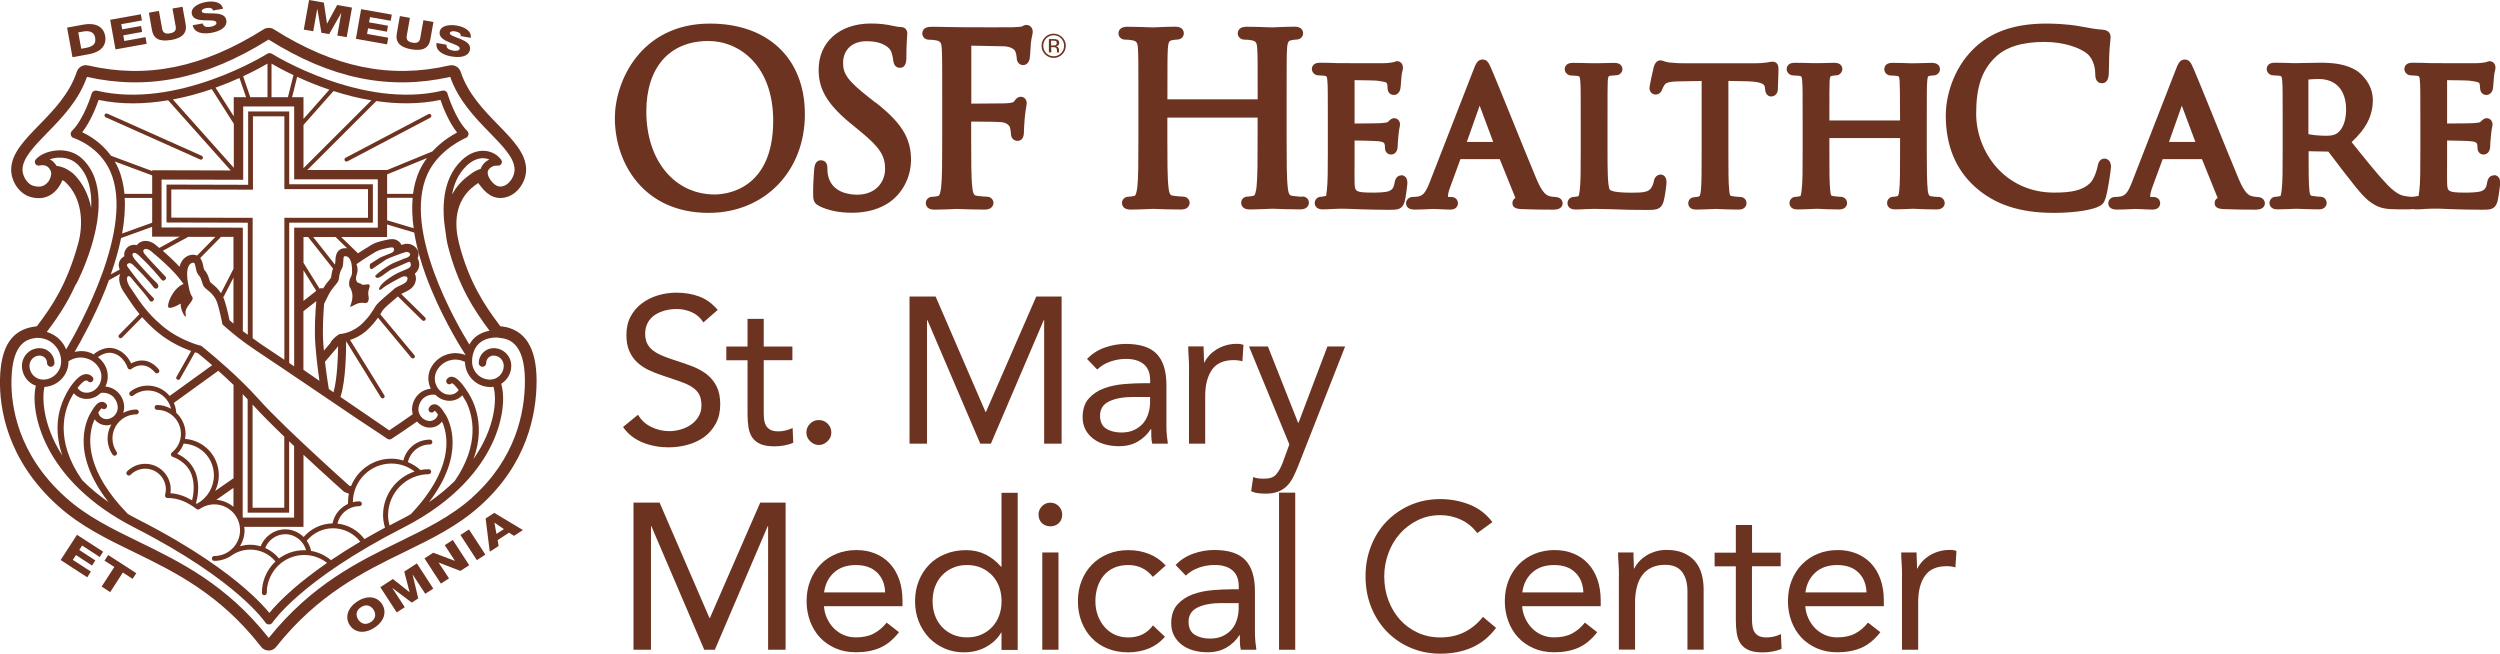 <?xml version="1.0" encoding="UTF-8"?>
<svg id="clear_space" data-name="clear space" xmlns="http://www.w3.org/2000/svg" viewBox="0 0 348.78 91.18">
  <defs>
    <style>
      .cls-1 {
        fill: #6d3321;
      }
    </style>
  </defs>
  <g>
    <path class="cls-1" d="M28.03,22.27s-.08,0-.11-.02l-13.18-5.89c-.14-.06-.2-.23-.14-.37s.23-.2.37-.14l13.18,5.89c.14.06.2.23.14.37-.05.1-.15.17-.26.17Z"/>
    <path class="cls-1" d="M48.34,22.54c-.1,0-.2-.05-.25-.15-.07-.14-.02-.31.12-.38l11.56-6.09c.14-.07.31-.02.38.12s.02.31-.12.38l-11.56,6.09s-.09.03-.13.03Z"/>
    <polygon class="cls-1" points="13.91 77.71 14.39 76.97 10.74 74.61 8.46 78.13 12.17 80.54 12.68 79.74 10.16 78.11 10.6 77.44 12.84 78.9 13.3 78.19 11.06 76.73 11.46 76.11 13.91 77.71"/>
    <polygon class="cls-1" points="14.58 78.22 15.95 79.1 14.18 81.83 15.37 82.61 17.14 79.87 18.5 80.76 19.02 79.97 15.09 77.43 14.58 78.22"/>
    <polygon class="cls-1" points="54.16 5.26 51.21 4.74 51.35 3.95 53.98 4.42 54.13 3.59 51.49 3.12 51.62 2.39 54.51 2.9 54.66 2.04 50.38 1.28 49.65 5.42 54 6.19 54.16 5.26"/>
    <path class="cls-1" d="M23.88,5.58c1.63-.29,2.23-1.02,2.02-2.22l-.44-2.42-1.4.25.45,2.49c.1.53-.11.85-.8.97-.68.12-.99-.1-1.09-.64l-.45-2.49-1.4.25.43,2.43c.22,1.2,1.04,1.66,2.66,1.37Z"/>
    <path class="cls-1" d="M12.41,7.56c1.63-.29,2.5-1.2,2.26-2.56-.23-1.28-1.35-1.87-3-1.57l-2.31.42.75,4.13,2.31-.42ZM11.59,4.4c.96-.17,1.55.1,1.68.85.15.83-.22,1.22-1.28,1.43l-.66.12-.41-2.28.66-.12Z"/>
    <path class="cls-1" d="M57.38,6.88c1.63.28,2.45-.18,2.66-1.38l.43-2.43-1.4-.25-.44,2.49c-.09.53-.39.76-1.08.64-.69-.12-.89-.44-.8-.97l.44-2.49-1.4-.25-.43,2.43c-.21,1.2.4,1.92,2.02,2.21Z"/>
    <polygon class="cls-1" points="20.46 6.11 20.3 5.18 17.34 5.72 17.2 4.93 19.83 4.45 19.68 3.62 17.05 4.09 16.92 3.37 19.8 2.85 19.65 1.99 15.37 2.76 16.11 6.89 20.46 6.11"/>
    <path class="cls-1" d="M28.54,2.83c.81.03,1.59-.04,1.65.32.06.31-.36.5-.78.58-.59.11-1.01.02-1.13-.46l-1.4.25c.2,1.06,1.37,1.28,2.6,1.06,1.18-.21,2.28-.76,2.09-1.8-.14-.75-.97-.88-1.77-.91-.81-.03-1.6.05-1.65-.27-.05-.27.31-.42.61-.47.43-.08.91-.04.95.34l1.4-.25c-.17-.93-1.32-1.14-2.39-.94-1.01.18-2.13.75-1.96,1.65.14.76.99.88,1.78.91Z"/>
    <polygon class="cls-1" points="44.26 1.23 44.27 1.23 44.84 4.57 45.92 4.76 47.6 1.82 47.61 1.82 47.06 4.96 48.37 5.19 49.11 1.06 47.04 .7 45.63 3.29 45.62 3.28 45.18 .36 43.12 0 42.38 4.13 43.7 4.36 44.26 1.23"/>
    <polygon class="cls-1" points="56.4 79.74 57.14 82.6 57.13 82.61 54.81 80.78 53.06 81.92 55.35 85.44 56.47 84.71 54.73 82.04 54.74 82.03 57.45 84.07 58.35 83.48 57.57 80.19 57.59 80.18 59.33 82.84 60.45 82.12 58.16 78.6 56.4 79.74"/>
    <polygon class="cls-1" points="62.05 76.06 63.46 78.23 63.45 78.24 60.44 77.11 59.22 77.9 61.51 81.42 62.64 80.69 61.2 78.5 61.22 78.49 64.23 79.65 65.46 78.85 63.17 75.33 62.05 76.06"/>
    <rect class="cls-1" x="65.26" y="73.91" width="1.42" height="4.19" transform="translate(-30.78 48.31) rotate(-33.07)"/>
    <path class="cls-1" d="M67.75,72.34l.58,4.63,1.23-.8-.13-.82,1.59-1.04.69.45,1.24-.81-4-2.4-1.21.79ZM68.99,72.92l1.31.9-1.04.67-.28-1.57h.01Z"/>
    <path class="cls-1" d="M49.85,83.91c-1.44.94-1.72,2.28-1.06,3.3.66,1.02,2.01,1.3,3.45.36,1.44-.94,1.72-2.28,1.06-3.3-.67-1.02-2.01-1.3-3.45-.36ZM51.73,86.79c-.77.5-1.4.17-1.75-.35-.34-.52-.38-1.24.38-1.73.77-.51,1.41-.17,1.75.34.34.53.38,1.24-.38,1.74Z"/>
    <path class="cls-1" d="M62.98,7.87c1.18.21,2.4.08,2.59-.97.13-.75-.6-1.16-1.35-1.47-.75-.31-1.52-.5-1.46-.82.05-.27.44-.29.74-.23.43.07.86.28.77.65l1.4.25c.16-.94-.85-1.52-1.92-1.71-1.01-.18-2.25-.03-2.41.87-.13.76.62,1.17,1.36,1.47.74.31,1.5.51,1.43.88-.05.31-.51.34-.93.27-.59-.11-.96-.33-.9-.82l-1.4-.25c-.18,1.06.84,1.67,2.07,1.89Z"/>
    <path class="cls-1" d="M70.06,45.55l-.25-.03-.15-.2c-2.12-2.8-4.27-6.1-5.61-11.33-.64-2.48-.78-5.9,2.18-8.11l.48-.35.37.47c.46.59,1.69,2.16,3.77,1.44,1.43-.49,2.55-2.15,2.55-3.77,0-2.24-1.8-4.09-3.89-6.24-1.98-2.03-4.23-4.34-5.24-7.41-.22-.66-.89-1.04-1.57-.89-8.25,1.9-16.04.3-24.5-5.04-.43-.27-.99-.27-1.42,0-8.47,5.34-16.25,6.94-24.5,5.04-.68-.16-1.35.23-1.57.89-1.01,3.07-3.26,5.38-5.25,7.42-2.09,2.15-3.9,4.01-3.9,6.24,0,1.65,1.13,3.3,2.57,3.76,1.04.33,1.99.27,2.81-.18,1.01-.55,1.54-1.56,1.77-2.13.12.05.27.15.37.23,2.47,2.29,2.56,5.97,1.82,8.64-1.57,5.67-3.63,8.7-5.61,11.32l-.15.2-.25.03C1.65,45.98.1,48.32,0,52.92c-.09,3.81.86,11.18,8.12,17.68,3.14,2.81,6.73,4.56,10.54,6.41,5.66,2.75,12.06,5.87,17.77,13.23.25.33.63.51,1.05.52h0c.41,0,.79-.18,1.04-.51,5.86-7.38,12.25-10.49,17.9-13.24,3.8-1.85,7.38-3.59,10.53-6.41,6.54-5.84,7.91-12.73,7.91-17.48,0-4.61-1.61-7.16-4.81-7.58ZM67.34,23.01c-.13.17-.21.36-.27.54-.55.18-.93.38-1.19.58l-.62.46c-.94.7-1.66,1.57-2.19,2.54.27-1.5.88-2.91,2.03-4.01.78-.75,1.67-1.11,2.48-1.04.24.02.47.08.69.18-.32.14-.65.37-.93.75ZM10.57,24.61s.04,0,.04,0c0,0-.14-.15-.36-.35-.03-.03-.07-.07-.1-.1-.05-.04-.18-.14-.34-.25-.49-.35-1.16-.7-1.91-.76-.11-.18-.24-.36-.42-.54-.17-.17-.35-.29-.54-.39.34-.11.73-.2,1.16-.22.6-.03,1.75.03,2.64.86,1.64,1.53,2.1,3.8,1.98,6.15-.36-1.86-1.18-3.36-2.14-4.42ZM6.55,46.28c1.34-1.78,2.72-3.75,3.98-6.52.15-.18.36-.6.82-1.64.38-.86.93-2.21,1.41-3.79,1.18-3.9,1.92-9.19-1.32-12.21-.87-.81-2.08-1.22-3.4-1.14-1.26.07-2.46.57-3.06,1.27-.15.17-.16.42-.04.62.12.19.36.28.58.22,0,0,.75-.2,1.22.26.59.59.47,1.18.06,1.92-.17.22-.37.43-.64.58-.43.23-.94.25-1.56.06-.77-.25-1.46-1.29-1.46-2.24,0-1.59,1.59-3.23,3.44-5.13,2.06-2.11,4.39-4.5,5.55-7.81,8.56,1.91,16.62.25,25.34-5.21,8.72,5.46,16.78,7.12,25.34,5.21,1.16,3.31,3.48,5.7,5.54,7.81,1.85,1.9,3.44,3.53,3.44,5.12,0,.94-.69,1.99-1.48,2.27-.62.22-1.09.07-1.66-.54,0,0,0,0,0-.01-.01-.01-.98-1.05-.46-1.74.47-.63,1.2-.53,1.22-.53.21.03.42-.06.53-.24.11-.18.11-.41-.02-.58-.5-.7-1.31-1.15-2.22-1.24-1.13-.11-2.3.36-3.3,1.32-2.78,2.67-2.77,6.88-2.23,10.08.07.63.17,1.27.34,1.93,1.39,5.41,3.6,8.86,5.79,11.76-.87.16-1.62.52-2.19,1.08-.25.25-.45.54-.63.85-1.87-3.04-9.32-15.97-5.87-23.72,1.57-3.53,5.35-5.09,5.38-5.11.19-.07.32-.24.36-.44.04-.2-.02-.4-.17-.54-1.69-1.67-2.74-5.16-2.75-5.2-.09-.31-.4-.49-.71-.41-11.23,2.67-23.66-5.07-23.79-5.15-.2-.12-.45-.12-.64,0-.12.08-12.54,7.82-23.79,5.15-.31-.07-.62.11-.71.41-.01.04-1.05,3.53-2.75,5.2-.15.15-.21.36-.16.57.05.2.2.37.41.43.04.01,3.53,1.12,5.09,4.63,3.45,7.76-4.24,21.62-6.15,24.86-.21-.51-.51-.98-.91-1.38-.5-.51-1.12-.85-1.78-1.06l.02-.03ZM65.02,54.34c-.57-.86-1.31-1.74-1.96-1.78-.29-.02-.56.11-.74.37-.14.2-.08.47.11.61.19.14.46.09.61-.09.19.05.55.43.95.97-.23.31-.51.51-.86.6-.44.11-.95.03-1.36-.22-1.09-.67-1.43-2.1-.77-3.19.42-.69,1.07-1.17,1.85-1.36.69-.17,1.39-.07,2.02.24.03,1.94,1.61,3.51,3.55,3.51h0c.14,0,.28-.02.42-.04.53,1.74.23,5.76-2.78,10.08,1.91-5.19-.37-8.79-1.04-9.69ZM53.7,73.62c-1.01.54-1.96,1.07-2.85,1.59-.91-1.22-2.27-2-3.77-2.16.34-1.42,1.59-2.43,3.06-2.43.19,0,.34-.15.34-.34s-.15-.34-.34-.34c-.32,0-.62.05-.91.12.01-2.98,2.42-5.39,5.39-5.39,1.18,0,2.3.4,3.22,1.11-2.55.84-4.4,3.25-4.4,6.09,0,.6.11,1.18.27,1.75ZM8.68,63.53c-2.85-4.43-2.79-8.36-2.47-9.55,1.87-.11,3.35-1.65,3.35-3.55,0-.02,0-.04,0-.06.05-.01.1-.02.14-.05.68-.42,1.48-.54,2.26-.35.78.19,1.44.67,1.85,1.36.66,1.09.32,2.52-.77,3.19-.41.25-.92.33-1.36.22-.35-.09-.64-.3-.87-.62.42-.55.86-1,1.2-1.04.07,0,.15,0,.26.11.17.18.45.19.62.02.18-.17.19-.45.02-.62-.28-.3-.63-.44-1.02-.39-1.2.16-2.35,2.17-2.65,2.72-.01.02-.02.04-.03.06,0,0,0,.01,0,.02,0,0,0,0,0,0-.37.69-.79,1.67-1.02,2.9-.26,1.42-.29,3.35.5,5.64ZM9.96,55.42s.02-.01.02-.02c.06-.11.13-.23.2-.36.04-.06.08-.12.11-.17.32.35.72.59,1.17.71.67.17,1.43.05,2.04-.32.21-.13.4-.29.57-.45.55-.07,1.08.05,1.51.37.45.33.74.83.83,1.41.14.89-.48,1.73-1.36,1.87-.32.05-.64-.03-.9-.22-.23-.17-.37-.41-.44-.69.19-.3.36-.52.48-.59.17.16.44.17.61,0,.18-.17.19-.45.02-.62-.21-.23-.48-.32-.77-.26-.47.09-.9.65-1.26,1.28-.55.83-3.23,5.57,2.35,12.69-1.43-1-2.65-2.03-3.68-3.07-3.87-5.55-2.5-9.73-1.5-11.55ZM12.87,59.27s.02-.02.03-.04c.09-.25.19-.49.3-.73.12.16.26.31.43.43.45.33,1,.47,1.56.38.12-.02.23-.05.34-.09-.32.58-.52,1.23-.52,1.94,0,.82.24,1.6.7,2.27.07.1.17.15.28.15.07,0,.13-.02.19-.06.15-.11.19-.32.09-.47-.38-.56-.58-1.21-.58-1.89,0-1.84,1.49-3.35,3.33-3.35.19,0,.34-.15.34-.34s-.15-.34-.34-.34c-.66,0-1.28.18-1.83.47.12-.37.17-.76.11-1.17-.12-.81-.54-1.52-1.18-1.98-.41-.3-.9-.48-1.41-.53.46-.95.45-2.1-.13-3.07-.25-.4-.56-.75-.92-1.03.72-.51,1.41-.7,2.04-.56,1.57.35,2.1,2.02,2.1,2.04.03.11.12.19.23.23.11.03.23.01.31-.06.07-.06,1.72-1.36,3.29.5.07.08.16.12.26.12.08,0,.15-.03.22-.08.14-.12.16-.33.04-.48-1.51-1.79-3.14-1.22-3.86-.83-.29-.63-1.01-1.78-2.44-2.1-.83-.19-1.74.05-2.62.69-.06.04-.09.11-.11.17-.29-.16-.6-.29-.93-.38-.6-.15-1.2-.12-1.78.02.91-1.56,2.75-4.87,4.31-8.75.18-.44.33-.86.49-1.29.02,0,.04,0,.07-.02l1.51-.83c-.29.56-.19,1.35.33,2.29l.06.1c.21.31.42.61.63.94.48.71.99,1.48,1.65,2.28l-2.84,2.89c-.11.11-.11.29,0,.4.05.05.13.08.2.08s.14-.03.2-.08l2.81-2.86c.59.67,1.29,1.38,2.18,2.12,1.68,1.39,3.5,2.19,4.65,2.6l-2.04,3.61c-.08.13-.03.31.11.38.04.02.09.04.14.04.1,0,.19-.05.24-.14l2.09-3.71c.15.05.29.09.39.12.33.26,1.06.86,2.01,1.68l-5.93,4.29c-.73-.88-1.82-1.44-3.05-1.44-.9,0-1.75.29-2.46.85-.15.12-.17.33-.06.48.12.15.33.17.48.06.59-.46,1.3-.71,2.05-.71,1.56,0,2.88,1.08,3.23,2.55-.58-.33-1.24-.53-1.95-.53-.19,0-.34.15-.34.34s.15.34.34.34c1.83,0,3.33,1.5,3.33,3.34,0,1.05-.46,1.98-1.28,2.62-.01,0-.01.03-.02.04-.04.04-.07.08-.09.14,0,0,0,0,0,.01,0,.03,0,.05,0,.08,0,.06.02.12.05.17,0,0,0,.02,0,.03.01.02.03.03.05.04.01.01.02.02.04.03.02.01.04.03.07.04.01,0,.02.01.03.02.02,0,1.91.59,2.61,2.41.55,1.45.27,2.98.1,3.65-1.01-.59-1.98-.92-3.03-.99.03-.18.05-.37.05-.53,0-1.97-1.6-3.57-3.56-3.57-.96,0-1.85.38-2.53,1.06-.13.13-.13.35,0,.48.13.13.35.13.48,0,.55-.55,1.27-.86,2.05-.86,1.59,0,2.88,1.3,2.88,2.89,0,.23-.06.56-.11.78-.02.1,0,.21.06.29.06.08.16.13.27.13,1.4,0,2.67.47,4.06,1.54.06.05.13.07.21.07.02,0,.03,0,.05-.01.02,0,.03,0,.05-.01.02,0,.04-.01.06-.02,0,0,.01,0,.02,0,.61-.44,1.34-.68,2.09-.68,1.98,0,3.59,1.62,3.59,3.6s-1.61,3.6-3.59,3.6c-.19,0-.34.15-.34.34s.15.34.34.34c.87,0,1.69-.27,2.36-.72,0,0,0,0,0,0,.78-.56,1.7-.85,2.66-.85,1.37,0,2.64.6,3.51,1.65-.63.59-1.14,1.33-1.48,2.18-.27.7-.41,1.43-.41,2.19,0,.19.15.34.34.34s.34-.15.34-.34c0-.67.12-1.32.37-1.94.8-2.02,2.71-3.33,4.87-3.33,1.17,0,2.26.4,3.17,1.1-2,1.39-3.54,2.61-4.67,3.59-1.77,1.54-2.83,2.71-3.38,3.39-.56-.68-1.61-1.86-3.38-3.39-2.58-2.24-7.25-5.73-14.85-9.6-.53-.27-1.04-.55-1.53-.83-5.73-5.88-5.58-10.26-4.91-12.43ZM60.1,54.22c-.51.06-.99.23-1.41.53-.64.47-1.06,1.17-1.18,1.98-.06.37-.02.72.07,1.06-.2.14-.41.29-.65.45-.73.51-1.62,1.14-2.63,1.8l-.48-.33h0s-.21-.15-.21-.15l-6.11-4.18c.76-2.28.79-6.58.79-7.78l4.85,7.85c.05.09.14.13.24.13.05,0,.1-.01.15-.04.13-.08.17-.25.09-.39l-4.78-7.72c.63-.2,1.4-.56,2.18-1.19l.02-.02.02-.02c.75-.68,1.28-1.32,1.67-1.88l4.65,5.59c.06.07.14.1.22.1.06,0,.13-.02.18-.06.12-.1.13-.28.04-.39l-4.76-5.71c.13-.2.24-.39.34-.57.35-.43.93-.91,1.5-1.39.21-.17.41-.35.61-.53l3.4,3.33c.05.05.13.08.2.08s.14-.03.2-.08c.11-.11.11-.29,0-.4l-3.34-3.28c.1-.05.21-.1.33-.16.55-.25,1.24-.56,1.55-1.23v-.02s.02-.02.02-.02c.27-.64.15-1.11,0-1.39.53-.43.75-1.12.55-1.78-.04-.13-.09-.25-.16-.36.07-.16.1-.3.12-.42h0s0-.03,0-.03c.04-.38-.08-.75-.35-1.04-.31-.34-.77-.55-1.23-.55-.11,0-.21.01-.31.03-.12.02-.28.07-.48.14-.06-.14-.14-.25-.2-.32-.16-.19-.51-.5-1.13-.5-.24,0-.51.05-.81.12-.98.2-1.65.43-2.11.72-.04.02-.15.09-.3.19-.51.32-.95.59-1.08.67h0c-.1.06-.24.16-.43.29l-2.35-2.28h6.4v-1.75l3.79,1.13c.39,2.36,1.15,4.96,2.32,7.8,2.09,5.08,4.73,9.09,4.75,9.13.02.03.05.05.07.07,0,.03,0,.06-.01.08-.73-.28-1.52-.34-2.3-.15-1.01.24-1.86.87-2.4,1.76-.59.97-.59,2.12-.13,3.07ZM45.35,50.46l.07-.08,1.58-1.86.07-.08.05-.09s.04-.04.05-.07c-.02,1.55-.12,4.59-.64,6.44l-.66-.45s0-.03,0-.04c0-.02-.28-1.6-.53-3.77ZM46.14,47.8l-.95,1.12c-.03-.3-.05-.59-.08-.9-.14-1.92-.01-4.17.11-5.64,0,0,0,0,0,0,.09-.18.17-.35.25-.51.15-.3.28-.56.35-.7.54-1.03.96-1.31,1.31-1.85.12-.19.16-.45.19-.73.03-.23.08-.47.17-.69.04-.1.07-.2.13-.29.44-.61.13-1.79.45-1.86.04,0,.08-.01.12-.01.51,0,1,.64.92,2.37-.03.58-.54.79-.37,1.85.94,1.41.04,2.65.13,2.86.53-.17.89-.58,1.63-.58.14,0,.29.01.46.05.4-.06.41-.22.49-.59.03-.33-.24-.72.09-1.59.07-.19.07-.31-.11-.46-.27.02-.54.08-.74.08-.07,0-.12,0-.17-.02-.19-.21-.69-.22-.74-.43-.13-.19-.18-.52.01-1.07.25-.72-.06-1.35-.06-1.35,0,0,.26-.18.54-.37h0c.17-.11.34-.23.47-.32h0c.13-.09.22-.15.23-.15.17-.12,1.23-.77,1.35-.84.44-.28,1.23-.48,1.8-.59.17-.04.36-.08.53-.08.21,0,.37.09.31.4-.03.31-.54.46-.79.55-.53.23-.89.34-1.26.54-.17.09-1.07.72-1.29.83-.1.54.01.69.24.73.65-.41,1.54-1.07,2.05-1.38.24-.15,2.35-.96,2.77-1.03.03,0,.05,0,.08,0,.23,0,.48.18.46.35-.04.29-.39.47-.91.6-.02,0-.04.02-.04.02-.52.26-1.3.47-1.91.85-.4.25-1.43.89-2.03,1.53.08.2.19.27.33.27.22,0,.49-.2.66-.3.42-.32.79-.57,1.18-.84.08-.05,1.87-.82,2.52-1.1.02,0,.04-.01.06-.01.23,0,.41.59-.02.86-.4.26-1.42.55-2.21,1.06-.32.2-1.92,1.16-1.98,1.93.03.04.07.05.12.05.05,0,.11-.02.16-.02.55-.49,1.01-.71,1.54-1.03.22-.14,1-.53,1.24-.67.15-.09.37-.16.55-.16.28,0,.49.16.3.62-.21.45-1.13.68-1.66,1.03-.84.79-2.04,1.64-2.69,2.46-.47.79-1.01,1.7-2.17,2.74-1.44,1.18-2.88,1.21-2.88,1.21-.36.19-.96.64-1.28,1.21ZM44.13,42c-.13,1.48-.3,3.96-.13,6.11.15,2,.39,3.84.56,5.02l-2.23-1.55v-8.16l1.8-1.41ZM42.34,41.99v-4.28l1.78,2.87-1.78,1.4ZM42.34,36.65v-3.59h.64l3.48,4.41c-.14.35-.19.69-.23.97-.01.1-.03.24-.05.31-.08.12-.18.24-.3.39-.23.27-.5.6-.8,1.11-.16-.08-.34-.06-.5.02l-2.24-3.61ZM43.69,33.06h3.12l1.63,1.58c-.08-.01-.15-.02-.23-.02-.11,0-.23.01-.34.03-1.01.2-1.06,1.25-1.08,1.7,0,.16-.02.43-.06.57l-3.04-3.86ZM57.71,31.84l-3.7-1.11v-3.13h3.56c-.12,1.3-.07,2.72.14,4.23ZM57.62,27.05h-3.61v-2.72l5.56-2.28c-.4.55-.78,1.15-1.08,1.82-.43.97-.72,2.03-.87,3.18ZM54.01,23.72h-11.14l9.63-9.62c2.88.42,5.93.47,8.95-.16.33.97,1.13,3.05,2.32,4.55-.83.44-2.22,1.29-3.45,2.64l-6.31,2.59ZM42.34,23.46v-6.03l4.19-4.73c1.64.53,3.41.99,5.28,1.3l-9.47,9.46ZM42.34,16.59v-3.03h-1.59l.71-2.84c1.28.59,2.8,1.22,4.49,1.79l-3.61,4.08ZM40.17,13.56h-2.29v-4.68c.61.36,1.66.94,3.06,1.6l-.77,3.08ZM41.04,14.86v10.16h11.67v6.74h-11.67v19.35c-.23-.16-.47-.31-.69-.47v-19.58h11.67v-5.35h-11.67v-10.16h-5.73v10.23l-11.39-.03v5.29l11.34.03v15.63l-.69-.5v-14.44l-11.34-.03v-6.68l11.39.03v-10.23h7.12ZM34.57,30.39l-10.67-.03v-3.93l10.71.03h.68s0-.68,0-.68v-9.55h4.38v10.16h11.67v4h-11.67v19.8c-1.38-.93-2.56-1.71-3.25-2.17l-1.17-.84h0v-16.79h-.68ZM30.83,40.9c-.45-.67-.88-1.03-1.21-1.29-.13-.1-.23-.19-.32-.28-.03-.06-.07-.2-.09-.3-.12-.39-.27-.93-.71-1.38-.06-.1-.13-.42-.16-.6-.05-.25-.14-.7-.41-1.05l2.9-2.95h1.74v4.46l-1.74,3.39ZM32.57,38.74v6.41c-.23-.19-.42-.36-.55-.48-.19-.91-.52-2.4-.88-3.23.04-.03.07-.06.09-.1l1.34-2.61ZM27.5,35.66c-.14-.06-.28-.11-.47-.12-.03,0-.06,0-.09,0-.53,0-1.02.23-1.38.64-.24.28-.41.62-.51,1.04-.34-.36-.72-.75-1.15-1.15-.54-.51-.91-.85-1.19-1.08l3.54-1.94h3.8s-2.56,2.61-2.56,2.61ZM37.32,13.56h-2.4l-1-2.92c1.56-.73,2.74-1.38,3.4-1.76v4.68ZM34.33,13.56h-1.72v2.66l-2.54-3.99c1.22-.44,2.35-.9,3.34-1.35l.92,2.68ZM32.62,17.26v6.15l-8.5-9.53c1.93-.37,3.77-.88,5.42-1.45l3.08,4.84ZM32.2,23.78l-10.97-.03v.11l-5.74-2.13c-1.32-1.82-3.02-2.82-4.02-3.28,1.17-1.5,1.96-3.55,2.29-4.51,1.61.34,3.22.48,4.81.48,1.67,0,3.31-.17,4.89-.43l8.74,9.8ZM21.23,24.46v2.59h-3.86c-.13-1.34-.42-2.56-.9-3.64-.14-.31-.3-.6-.46-.88l5.22,1.94ZM17.4,27.61h3.83v3.46l-4.19,1.51c.32-1.8.45-3.46.36-4.96ZM16.92,33.2l4.3-1.55v1.37h3.86s-2.85,1.57-2.85,1.57l-.16-.13c-.59-.56-1.18-.85-1.76-.85-.26,0-.51.06-.73.17-.16.08-.34.22-.48.42-.12-.03-.24-.05-.38-.05-.29,0-.57.09-.81.25-.31.22-.51.55-.57.93-.02.15-.02.29,0,.43-.03.01-.06.03-.09.05-.37.21-.62.58-.67.99-.04.3.03.57.13.8l-1.25.68c.64-1.81,1.12-3.51,1.44-5.1ZM30.03,68.47c.31-.67.5-1.39.5-2.15,0-2.71-2.07-4.89-4.72-5.09.04-.23.08-.45.08-.69,0-1.17-.51-2.21-1.3-2.95-.03-.49-.15-.96-.34-1.38l6.2-4.48c.67.59,1.4,1.26,2.13,1.97v13.02l-2.54,1.76ZM32.57,68.07v2.64c-.66-.55-1.48-.91-2.39-.98l2.39-1.66ZM27.28,65.93c-.59-1.54-1.84-2.3-2.55-2.62.4-.41.7-.89.89-1.42,2.36.11,4.22,2.03,4.22,4.43,0,1.65-.9,3.16-2.34,3.94-.01,0-.01.02-.02.03-.05-.03-.09-.06-.14-.09.18-.58.63-2.44-.06-4.28ZM40.34,71.51v-9.94c.23.22.46.44.69.66v9.98h-7.17v-17.23c.24.24.46.49.69.74v15.8h5.78ZM35.24,70.83v-14.39c1.11,1.23,2.71,2.84,4.42,4.48v9.91h-4.42ZM34.08,73.5h8.26v-10.06c2.9,2.71,5.48,5.01,5.68,5.19l.65.24c-.08.39-.12.8-.12,1.22,0,.07,0,.14,0,.21-1.08.5-1.91,1.48-2.16,2.72-1.56.03-3.01.72-4.03,1.9-.67-.66-1.57-1.07-2.56-1.07-1.52,0-2.89.96-3.43,2.37-.47-.14-.97-.22-1.48-.22-.48,0-.95.08-1.41.2.4-.65.64-1.41.64-2.23,0-.16-.03-.32-.05-.48ZM42.69,76.77c-.09,0-.18-.01-.27-.01-1.3,0-2.5.42-3.49,1.15-.53-.64-1.19-1.13-1.93-1.46.45-1.14,1.56-1.92,2.8-1.92,1.37,0,2.55.94,2.9,2.24ZM43.4,76.85c-.1-.52-.32-.99-.61-1.4.91-1.11,2.25-1.75,3.69-1.75s2.87.69,3.78,1.87c-1.52.9-2.88,1.77-4.08,2.58-.81-.67-1.75-1.12-2.78-1.29ZM59.81,66.14c.19,0,.34-.15.34-.34s-.15-.34-.34-.34c-.39,0-.78.04-1.15.11-.52-.47-1.11-.83-1.75-1.1.33-1.43,1.59-2.46,3.07-2.46.19,0,.34-.15.34-.34s-.15-.34-.34-.34c-1.78,0-3.29,1.22-3.71,2.92-.54-.16-1.09-.26-1.66-.26-2.54,0-4.71,1.57-5.62,3.8-.14,0-.23,0-.23,0,0,0-3.12-2.79-6.43-5.9-.43-.41-.86-.82-1.3-1.23-.23-.22-.47-.44-.7-.67-.19-.19-.38-.37-.57-.55-1.46-1.41-2.79-2.76-3.73-3.82-.68-.76-1.42-1.52-2.16-2.25,0,0,0,0,0,0-2.86-2.81-5.79-5.12-5.79-5.12,0,0-2.88-.66-5.38-2.74-2.5-2.08-3.42-3.84-4.62-5.54,0,0-.57-.93-.31-1.34,0,0,.06-.12.17-.12.1,0,.26.09.52.44.43.57,1.77,2,2.4,2.96.08.12.17.17.27.17.24,0,.46-.33.29-.5-1.87-1.89-3.4-4.07-3.42-4.1-.02-.03-.51-.5-.16-.7.09-.05.17-.07.25-.07.23,0,.41.18.56.32,2.18,2.13,2.79,3.07,2.79,3.07,0,0,.14.17.32.17.08,0,.16-.03.25-.12.22-.22-.05-.58-.12-.66-1.08-.98-3.09-3.31-3.09-3.31,0,0-.53-.63-.22-.85.05-.04.11-.05.17-.05.3,0,.66.37.87.59.26.26,1.4,1.28,2.93,3.17.06.08.14.11.22.11.26,0,.54-.34.32-.56-.29-.28-2.89-3.05-3.01-3.28-.11-.23-.15-.42.06-.53.05-.03.12-.05.21-.05.24,0,.59.14,1.02.57l.4.33h0s2.51,2.1,3.58,3.65c.1.14.18.24.27.32-1.64.68-2.44,3.11-2.09,3.31.39.22,1.69-.56,1.69-.56-.1,1,.91,2.5.68,1.46-.23-1.03,1.33-1.86.91-2.42-.41-.54-.53-1.78-.58-1.93h0c-.11-.48-.14-1.23-.11-1.56.08-.9.47-1.25.87-1.25.01,0,.02,0,.03,0,.07,0,.12.07.16.17.14.35.15,1.18.56,1.6.45.46.42,1.25.75,1.62.43.48.96.65,1.57,1.64.42.67.98,3.58.98,3.58,0,0,.81.76,2.15,1.81.08.07.18.14.27.21.15.11.29.23.46.35h0c.22.16.46.33.69.5h0c.22.15.44.31.68.47,0,0,0,0,0,0,.18.13.36.25.55.38.82.54,2.32,1.54,4.02,2.69.17.11.34.23.51.35.25.17.5.34.75.51.41.28.83.56,1.25.84h0c3.68,2.49,7.4,5.01,7.4,5.01l3.25,2.15,1,.68c.1.06.21.1.32.1s.21-.03.3-.09c1.16-.75,2.17-1.46,2.99-2.03.2-.14.37-.26.54-.38.38.43.89.74,1.49.83.55.08,1.11-.05,1.56-.38.17-.13.32-.28.44-.45.04.09.09.19.12.28,0,.01.02.02.02.03.76,1.93,1.4,6.42-4.48,12.61-.49.28-.99.56-1.52.82-.5.25-.99.51-1.46.76-.12-.46-.2-.93-.2-1.42,0-3.16,2.56-5.73,5.7-5.73ZM62.1,57.77c-.37-.65-.87-1.33-1.43-1.37-.19-.01-.56.03-.83.5-.12.21-.06.48.15.6.21.12.48.06.6-.15.02-.03.03-.05.04-.06.11.06.28.26.47.53-.07.27-.21.52-.44.68-.26.19-.58.27-.9.22-.89-.14-1.5-.98-1.37-1.87.09-.58.38-1.08.83-1.41.43-.31.96-.44,1.51-.37.17.17.36.32.57.45.61.37,1.37.49,2.04.32.45-.11.84-.35,1.16-.69.17.27.33.55.49.83,0,.01.02.02.03.03.96,1.95,1.97,5.91-1.57,11.08-1.02,1.01-2.22,2.01-3.61,2.98,5.11-6.68,2.95-11.22,2.27-12.33ZM65.89,69.41c-2.98,2.66-6.47,4.36-10.16,6.16-5.73,2.79-12.22,5.95-18.24,13.43-5.88-7.46-12.38-10.62-18.13-13.42-3.7-1.8-7.2-3.5-10.17-6.16-6.79-6.07-7.67-12.92-7.59-16.46.12-5.38,2.39-5.68,3.48-5.82h.11s.05,0,.07,0h0c.87,0,1.7.34,2.31.96.62.62.96,1.45.96,2.33,0,1.39-1.13,2.53-2.51,2.53h0c-.51,0-.99-.2-1.35-.56-.36-.36-.56-.84-.56-1.36,0-.79.64-1.43,1.42-1.43h0c.28,0,.54.11.73.3.2.2.3.46.3.74s.23.52.52.52.52-.23.52-.52c0-.55-.22-1.08-.61-1.47-.39-.39-.91-.61-1.47-.61h0c-1.36,0-2.46,1.11-2.46,2.47,0,.79.31,1.53.86,2.09.31.31.68.54,1.08.68-.84,3.39.83,13.2,13.75,19.79,7.44,3.79,12.01,7.19,14.54,9.38,2.73,2.37,3.72,3.85,3.73,3.87.11.17.3.27.5.27s.39-.1.5-.27c.04-.06,3.97-5.96,18.27-13.25,7.43-3.79,10.82-8.44,12.35-11.68,1.65-3.48,1.81-6.68,1.28-8.37.84-.52,1.41-1.45,1.41-2.51,0-1.36-1.1-2.47-2.46-2.47h0c-.55,0-1.07.22-1.47.61-.39.39-.61.91-.61,1.47,0,.29.23.52.52.52h0c.29,0,.52-.23.52-.52s.11-.54.3-.74c.2-.2.45-.3.73-.3h0c.78,0,1.42.64,1.42,1.43,0,1.06-.86,1.92-1.91,1.92h0c-1.39,0-2.52-1.14-2.51-2.53,0-1,.33-1.88.92-2.46.62-.6,1.5-.9,2.59-.88.02,0,.03,0,.05,0,.01,0,.02.01.03.01l.36.05c.94.12,3.42.45,3.42,5.99,0,4.43-1.28,10.84-7.38,16.29Z"/>
  </g>
  <g>
    <path class="cls-1" d="M99.05,3.29c-9.67,0-13.27,8.08-13.27,13.17,0,6.38,4.09,13.24,13.08,13.24,7.78,0,13.43-5.78,13.43-13.75s-5.32-12.66-13.24-12.66ZM98.83,5.72c4.36,0,9.04,3.48,9.04,11.12,0,9.79-6.79,10.29-8.15,10.29-5.63,0-9.55-4.76-9.55-11.57,0-6.16,3.24-9.84,8.66-9.84Z"/>
    <path class="cls-1" d="M122.16,14.33l-.9-.71c-3.09-2.41-3.64-3.37-3.64-4.84,0-1.84,1.28-3.03,3.26-3.03,2.48,0,3.23,1.03,3.4,1.34.13.23.31.99.34,1.36.1.83.56,1.01.93,1.01.6,0,.9-.47.9-1.41,0-1.68.08-2.68.11-3.11.01-.14.02-.24.02-.28,0-.15-.05-.9-.99-.9-.19,0-.4-.02-.96-.14-.96-.23-1.96-.34-3.13-.34-4.36,0-7.29,2.58-7.29,6.43,0,2.31.75,4.46,4.4,7.46l1.44,1.18c2.69,2.22,3.43,3.35,3.43,5.23,0,1.72-1.22,3.58-3.9,3.58-1.06,0-3.57-.27-4.07-2.73-.08-.38-.08-.78-.08-1.04,0-.95-.69-1.03-.9-1.03-.38,0-.84.2-.93,1.14l-.03.37c-.05.65-.13,1.75-.13,3.06,0,.91.04,1.41.86,1.82,1.28.63,2.78.93,4.58.93,2.04,0,3.84-.51,5.22-1.47,2.21-1.57,3-4.06,3-5.86,0-3.07-1.29-5.18-4.92-8.04Z"/>
    <path class="cls-1" d="M143.2,3.48c-.25,0-.43.1-.56.17-.03.02-.06.04-.11.05-.14.05-.52.06-.86.08l-.36.02c-.57.03-4.94,0-6.81,0l-2.31-.03c-.71-.03-1.59-.03-2.33-.03-1.1,0-1.19.71-1.19.93,0,.49.41.87.93.87.28,0,.76.03.95.08.63.13.79.26.84,1.2.06,1,.06,1.9.06,6.86v5.63c0,2.98,0,5.55-.15,6.84-.08.56-.19,1.15-.4,1.19-.31.07-.62.11-.81.11-.6,0-.93.45-.93.87,0,.22.09.93,1.19.93.69,0,1.91-.05,2.62-.08.27-.01.46-.02.51-.02.04,0,.17,0,.36.01.72.03,2.21.08,3.57.08,1.15,0,1.19-.83,1.19-.93,0-.42-.33-.87-.93-.87-.25,0-.91-.06-1.35-.12-.36-.05-.56-.12-.67-1.17-.16-1.3-.16-3.88-.16-6.86v-2.33c2.26,0,3.85.04,4.29.09.88.11,1.09.65,1.11.7.09.27.12.62.15.9v.04c0,.56.39.96.91.96.6,0,.9-.43.9-1.28,0-.19.06-1.43.13-2.08.06-.63.14-1.07.19-1.36.04-.24.07-.4.07-.5,0-.73-.52-.93-.83-.93-.44,0-.69.33-.82.5l-.08.11c-.09.14-.21.22-.96.29-.43.03-.87.03-1.4.03l-3.64.03V6.37s4.52.09,4.52.09c1.07.03,1.52.51,1.58.63.15.32.23.77.23.93,0,.73.45,1.06.9,1.06.17,0,.75-.06.92-.92.04-.26.08-.82.12-1.51.02-.28.03-.53.04-.63.05-.49.13-.82.18-1.05.05-.2.08-.36.08-.53,0-.55-.37-.96-.87-.96Z"/>
    <path class="cls-1" d="M181.68,27.45c-.25,0-.91-.06-1.35-.12-.36-.05-.56-.12-.67-1.17-.16-1.3-.16-3.88-.16-6.86v-5.63c0-4.97,0-5.86.06-6.87.06-1.09.29-1.13.64-1.2.32-.05.48-.08.67-.08.52,0,.93-.38.93-.87,0-.22-.08-.93-1.19-.93-.69,0-1.91.05-2.62.08-.27.01-.46.02-.51.02-.04,0-.19,0-.4-.01-.71-.03-2.12-.08-3.21-.08s-1.19.71-1.19.93c0,.49.41.87.93.87.28,0,.75.03.95.08.63.13.79.26.84,1.2.06,1,.06,1.9.06,6.86v.19h-12.59v-.19c0-4.97,0-5.86.06-6.87.06-1.09.29-1.13.63-1.2.32-.05.48-.08.67-.08.52,0,.93-.38.93-.87,0-.22-.09-.93-1.19-.93-.69,0-1.91.05-2.62.08-.27.01-.46.02-.51.02-.04,0-.19,0-.4-.01-.71-.03-2.12-.08-3.21-.08s-1.19.71-1.19.93c0,.49.41.87.93.87.28,0,.76.03.95.08.63.13.79.26.84,1.2.06,1,.06,1.9.06,6.86v5.63c0,2.98,0,5.55-.15,6.84-.08.56-.19,1.15-.4,1.19-.32.07-.62.11-.81.11-.6,0-.93.45-.93.87,0,.22.09.93,1.19.93.69,0,1.91-.05,2.62-.08.27-.01.46-.02.51-.02.04,0,.17,0,.36.01.72.03,2.21.08,3.57.08,1.15,0,1.19-.83,1.19-.93,0-.42-.33-.87-.93-.87-.25,0-.91-.06-1.35-.12-.36-.05-.56-.12-.67-1.17-.16-1.3-.16-3.88-.16-6.86v-2.87h12.59v2.87c0,2.98,0,5.55-.15,6.84-.08.56-.18,1.15-.4,1.19-.31.07-.62.11-.81.11-.61,0-.93.44-.93.87,0,.22.08.93,1.19.93.69,0,1.92-.05,2.63-.08.27-.01.46-.02.51-.02.04,0,.17,0,.36.01.72.03,2.21.08,3.57.08,1.15,0,1.19-.83,1.19-.93,0-.42-.33-.87-.93-.87Z"/>
    <path class="cls-1" d="M195.51,24.47c-.49,0-.81.31-.94.96-.12.81-.35,1.04-.77,1.22-.56.22-1.79.22-2.37.22-2.4,0-2.41-.21-2.45-1.39-.02-.34,0-2.03,0-3.15v-2.73c.99.01,2.86.05,3.38.11.33.04.73.12.78.33.08.21.08.39.08.6,0,1.22,1.77,1.31,1.77-.24,0-.13.06-1.06.12-1.59.04-.5.11-.83.15-1.05.03-.16.06-.27.06-.39,0-.58-.41-.88-.82-.88-.36,0-.58.24-.77.42l-.1.1c-.09.09-.41.12-.87.16-.37.04-2.16.05-3.78.06v-6.05c.99.01,2.87.04,3.17.08,1.25.16,1.3.28,1.33.35.07.17.1.48.1.64,0,.69.44,1,.88,1,.42,0,.77-.31.9-.81.04-.22.08-.64.12-1.22.02-.22.03-.41.04-.52.03-.39.09-.63.14-.81.04-.15.07-.28.07-.44,0-.6-.4-.91-.79-.91-.21,0-.39.08-.46.12l-.16.03c-.23.04-.59.1-.96.12-.23.01-1.43.02-5.87,0h-.72c-.61-.03-1.77-.06-2.66-.06-1.04,0-1.09.74-1.09.88,0,.46.42.88.88.88.21,0,.61.03.8.05.4.05.44.06.49.78.06.78.06,1.48.06,5.39v4.46c0,2.35,0,4.38-.15,5.46-.04.27-.1.64-.08.68-.1.01-.22.03-.34.06-.13.03-.27.06-.38.06-.5,0-.88.39-.88.88,0,.09.03.88,1.09.88.43,0,1.04-.03,1.55-.06.55-.03,1.04-.03,1.09-.03.38,0,1.05,0,2.15.06l.64.02c1.01.03,2.32.07,3.92.07,1.04,0,1.79,0,2.11-1.15.16-.59.38-2.36.38-2.62,0-1.03-.77-1.06-.85-1.06Z"/>
    <path class="cls-1" d="M217.01,27.48c-.17,0-.5-.02-.84-.12-.35-.11-.93-.29-1.81-2.38-.84-2-2.38-5.8-3.73-9.13-1.24-3.06-2.32-5.71-2.56-6.24l-.14-.3c-.2-.45-.44-1.01-1.1-1.01-.7,0-.96.65-1.25,1.41l-6.16,15.82c-.54,1.36-.93,1.81-1.67,1.9-.18.03-.52.05-.68.05-.5,0-.91.4-.91.88,0,.21.08.88,1.18.88.72,0,1.56-.04,2.11-.07.26-.01.45-.02.54-.02.12,0,.42.01.77.03.54.03,1.21.06,1.58.06.84,0,1.06-.55,1.06-.88,0-.42-.29-.88-.94-.88h-.24c-.13,0-.2-.02-.22-.02,0-.35.13-.89.35-1.45l1.4-3.81h5.48l2.19,5.42c-.35.2-.42.49-.42.72,0,.77.83.81,1.38.84h.2c1.18.05,2.65.07,4.16.07,1.18,0,1.27-.68,1.27-.88,0-.5-.43-.88-1-.88ZM206.43,14.74l1.89,5.06h-3.68l1.79-5.06Z"/>
    <path class="cls-1" d="M231.67,24.36c-.47,0-.84.36-.93.88-.08.44-.25.84-.48,1.11-.42.5-1.35.53-2.64.53-2.15,0-2.82-.22-3.02-.41-.33-.37-.33-3.16-.33-5.19v-4.52c0-3.92,0-4.63.03-5.4.05-.73.09-.74.38-.8.27-.03.63-.06.79-.06.47,0,.88-.4.88-.85,0-.09-.03-.88-1.09-.88-.58,0-1.78.03-2.44.05h-.45s-.37,0-.37,0c-.59-.02-1.72-.05-2.61-.05-1.04,0-1.09.74-1.09.88,0,.46.42.88.88.88.21,0,.61.03.8.05.4.05.44.06.49.78.06.78.06,1.48.06,5.39v4.46c0,2.35,0,4.38-.15,5.44-.04.27-.1.65-.17.72-.24.06-.49.1-.64.1-.5,0-.88.39-.88.88,0,.09.03.88,1.09.88.43,0,1.01-.03,1.56-.06.49-.03.96,0,1.03-.03.61,0,1.28.02,2.12.04l.7.02c1.25.06,2.71.09,4.58.09,1.33,0,1.98-.05,2.32-1.18.22-.8.41-2.37.41-2.71,0-1.03-.77-1.06-.85-1.06Z"/>
    <path class="cls-1" d="M247.34,8.59c-.09,0-.24.02-.46.06-.11.02-.24.04-.38.07-.53.08-1.11.11-1.78.11h-9.87c-.26,0-1.25-.03-1.97-.11-.36-.05-.58-.12-.75-.19-.15-.06-.31-.11-.5-.11-.72,0-.92.97-.92.97h0c-.03.1-.59,2.51-.59,2.92,0,.54.44.88.85.88s.75-.24.9-.66c.02-.05.04-.09.06-.14.05-.13.11-.26.29-.54.17-.26.43-.47,2.09-.5l3.09-.05v9.93c0,2.36,0,4.39-.11,5.39-.09.75-.21.78-.27.79-.25.06-.47.1-.61.1-.5,0-.88.37-.88.85,0,.15.05.88,1.09.88.56,0,1.67-.05,2.29-.07.22,0,.38-.02.41-.02.04,0,.16,0,.33.01.6.03,1.83.08,2.92.08.86,0,1.09-.55,1.09-.88,0-.51-.37-.88-.88-.88-.18,0-.74-.05-1.09-.11-.3-.04-.36-.05-.44-.75-.12-1-.12-3.04-.12-5.4v-9.93l2.58.05c2.41.06,2.47.58,2.5.8l.03.25c.07.88.52,1.07.88,1.07.51,0,.91-.44.91-1,0-.11.01-.44.03-.84.03-.68.06-1.56.06-2.04,0-.93-.66-.97-.79-.97Z"/>
    <path class="cls-1" d="M270.39,27.48c-.15,0-.7-.05-1.06-.11q-.29-.04-.38-.75c-.13-1.12-.14-3.47-.14-5.4v-4.46c0-3.91,0-4.61.06-5.4.05-.71.1-.72.34-.78.27-.05.39-.05.53-.05.49,0,.91-.41.91-.88,0-.15-.05-.88-1.12-.88-.54,0-1.52.03-2.12.05-.25,0-.43.01-.47.01h-.31c-.58-.03-1.77-.06-2.66-.06-1.04,0-1.09.74-1.09.88,0,.48.4.88.88.88.21,0,.61.03.8.05.39.05.41.06.46.76.03.81.06,1.57.06,5.47h-9.86s0,0,0,0c0-3.88,0-4.69.03-5.46.05-.71.09-.72.38-.78.24-.05.4-.05.52-.05.46,0,.88-.42.88-.88,0-.15-.05-.88-1.09-.88-.58,0-1.62.03-2.2.05h-.39s-.37,0-.37,0c-.6-.02-1.75-.05-2.63-.05-1.04,0-1.09.74-1.09.88,0,.46.42.88.88.88.21,0,.61.03.8.05.4.05.44.06.49.78.06.78.06,1.48.06,5.39v4.46c0,2.35,0,4.38-.15,5.44-.04.27-.1.65-.17.72-.24.06-.49.1-.64.1-.5,0-.88.39-.88.88,0,.09.03.88,1.09.88.57,0,1.57-.04,2.17-.07.23,0,.4-.02.45-.02h.26c.57.04,1.84.09,2.98.09.86,0,1.09-.55,1.09-.88,0-.5-.39-.88-.88-.88-.19,0-.72-.05-1.09-.11-.27-.04-.3-.05-.38-.75-.12-1-.12-2.92-.12-5.34v-2h9.86v2c0,2.4,0,4.3-.11,5.3-.02.19-.08.69-.21.79-.34.09-.53.1-.61.1-.5,0-.88.39-.88.88,0,.15.05.88,1.09.88.56,0,1.61-.05,2.2-.07.43-.02.39-.02.71,0,.6.03,1.83.08,2.92.08.88,0,1.12-.55,1.12-.88,0-.43-.34-.88-.91-.88Z"/>
    <path class="cls-1" d="M293.64,22.12c-.79,0-.94.78-.99,1.04-.09.54-.48,1.78-1,2.32-1.13,1.16-2.85,1.39-5.08,1.39-6.8,0-10.87-5.61-10.87-11.02,0-3.71.8-6.06,2.67-7.86,1.48-1.44,3.74-2.14,6.88-2.14,2.76,0,5.02.86,5.96,1.66.66.56,1.1,1.66,1.1,2.75,0,.33,0,1.35.93,1.35.88,0,.94-.98.96-1.3.01-.21.02-.64.03-1.16.01-.69.03-1.53.07-2.14.04-.68.09-1.08.12-1.35.03-.21.04-.36.04-.48,0-.28-.1-.94-1.05-1.03-.95-.06-1.93-.24-3.07-.45l-.11-.02c-1.94-.36-3.98-.39-4.76-.39-4.45,0-7.79,1.18-10.23,3.62-2.79,2.79-3.78,6.58-3.78,9.21,0,4.18,1.38,7.53,4.09,9.96,2.75,2.47,6.25,3.62,11,3.62,1.96,0,4.56-.21,6.03-.79.76-.34.95-.55,1.2-1.35.33-1.12.73-3.96.73-4.28,0-.91-.56-1.15-.9-1.15Z"/>
    <path class="cls-1" d="M314.98,27.48c-.17,0-.5-.02-.84-.12-.35-.11-.93-.29-1.81-2.38-.84-2-2.38-5.8-3.73-9.13-1.24-3.06-2.32-5.71-2.56-6.24l-.14-.3c-.2-.45-.44-1.01-1.1-1.01-.7,0-.96.65-1.25,1.41l-6.16,15.82c-.54,1.36-.93,1.81-1.67,1.9-.18.03-.52.05-.68.05-.5,0-.91.4-.91.88,0,.21.08.88,1.18.88.72,0,1.56-.04,2.11-.07.26-.01.45-.02.54-.02.12,0,.42.01.77.03.54.03,1.21.06,1.58.06.84,0,1.06-.55,1.06-.88,0-.42-.29-.88-.94-.88h-.24c-.13,0-.2-.02-.22-.02,0-.35.13-.89.35-1.45l1.4-3.81h5.48l2.19,5.42c-.35.2-.42.49-.42.72,0,.77.83.81,1.38.84h.2c1.18.05,2.65.07,4.16.07,1.18,0,1.27-.68,1.27-.88,0-.5-.43-.88-1-.88ZM304.39,14.74l1.89,5.06h-3.68l1.79-5.06Z"/>
    <path class="cls-1" d="M347.93,24.47c-.49,0-.81.31-.94.96-.12.81-.35,1.04-.77,1.22-.56.22-1.79.22-2.37.22-2.4,0-2.41-.21-2.45-1.39-.02-.34,0-2.03,0-3.15v-2.73c.99.01,2.86.05,3.38.11.33.04.73.12.78.33.08.21.08.39.08.6,0,1.22,1.77,1.31,1.77-.24,0-.13.06-1.06.12-1.59.04-.5.11-.83.15-1.05.03-.16.06-.27.06-.39,0-.58-.41-.88-.82-.88-.36,0-.58.24-.77.42l-.1.1c-.09.09-.41.12-.87.16-.37.04-2.16.05-3.78.06v-6.05c.99.01,2.87.04,3.17.08,1.25.16,1.3.28,1.33.35.07.17.1.48.1.64,0,.69.44,1,.88,1,.42,0,.77-.31.9-.81.04-.22.08-.64.12-1.22.02-.22.03-.41.04-.52.03-.39.09-.63.14-.81.04-.15.07-.28.07-.44,0-.6-.4-.91-.79-.91-.21,0-.39.08-.46.12l-.16.03c-.23.04-.59.1-.96.12-.23.01-1.43.02-5.87,0h-.72c-.61-.03-1.77-.06-2.66-.06-1.04,0-1.09.74-1.09.88,0,.46.42.88.88.88.21,0,.61.03.8.05.4.05.44.06.49.78.06.78.06,1.48.06,5.39v4.46c0,2.35,0,4.38-.15,5.46-.04.27-.1.64-.08.68-.1.01-.22.03-.34.06-.19.04-.37.05-.51.07-.16-.02-.32.02-.96-.09-.4-.05-1.15-.16-2.52-1.55-1.4-1.46-3.08-3.56-5.03-6,2.04-1.88,2.96-3.71,2.96-5.85,0-2.35-1.74-3.74-2.1-4-1.55-1.08-3.53-1.22-5.26-1.22-.51,0-1.59.02-2.38.04-.44.01-.79.02-.89.02h-.39c-.62-.03-1.82-.06-2.7-.06-1.04,0-1.09.74-1.09.88,0,.46.42.88.88.88.21,0,.61.03.8.05.4.05.44.06.49.78.06.78.06,1.48.06,5.39v4.46c0,2.35,0,4.38-.15,5.44-.04.27-.1.65-.17.72-.24.06-.49.1-.64.1-.5,0-.88.39-.88.88,0,.09.03.88,1.09.88.68,0,2.04-.06,2.48-.08h.1s.27,0,.27,0c.57.02,1.83.08,2.95.08.86,0,1.09-.55,1.09-.88,0-.51-.37-.88-.88-.88-.18,0-.69-.05-1.06-.11-.3-.04-.39-.06-.47-.75-.11-1-.11-2.93-.11-5.37v-.12l2.75.05c.25.31.59.76.98,1.28.53.71,1.16,1.55,1.76,2.29,1.52,1.95,2.53,3.24,3.78,3.89.8.44,1.59.59,3.12.59h1.64c.21,0,.37-.01.51-.04.47.11,1.24.02,1.9-.02.55-.03,1.04-.03,1.09-.03.38,0,1.05,0,2.15.06l.64.02c1.01.03,2.32.07,3.92.07,1.04,0,1.79,0,2.11-1.15.16-.59.38-2.36.38-2.62,0-1.03-.77-1.06-.85-1.06ZM322.05,11.1c.35-.04.89-.08,1.41-.08,2.44,0,3.85,1.56,3.85,4.29,0,1.54-.48,2.77-1.28,3.3-.46.31-1.04.33-1.59.33-1.07,0-2.07-.15-2.39-.23v-7.62Z"/>
  </g>
  <path class="cls-1" d="M148.2,7.58c-.33.33-.73.5-1.2.5s-.87-.17-1.2-.5c-.33-.33-.49-.73-.49-1.2s.16-.86.49-1.19c.33-.33.73-.49,1.19-.49s.87.17,1.2.49c.33.33.5.73.5,1.19s-.16.87-.5,1.2ZM145.97,5.35c-.28.28-.42.63-.42,1.03s.14.75.42,1.04c.28.28.63.43,1.03.43s.75-.14,1.03-.43c.28-.29.42-.63.42-1.04s-.14-.75-.42-1.03c-.28-.29-.63-.43-1.03-.43s-.74.14-1.03.43ZM146.97,5.45c.23,0,.4.02.51.07.19.08.29.24.29.47,0,.17-.06.29-.18.37-.06.04-.15.07-.27.09.14.02.25.08.32.18.07.1.1.19.1.29v.14s0,.09,0,.14c0,.05,0,.08.02.1v.02s-.3,0-.3,0c0,0,0-.01,0-.02,0,0,0-.01,0-.02v-.06s0-.15,0-.15c0-.21-.06-.36-.17-.43-.07-.04-.19-.06-.37-.06h-.26v.73h-.33v-1.86h.65ZM147.32,5.74c-.08-.05-.21-.07-.4-.07h-.28v.67h.29c.14,0,.24-.01.31-.04.13-.05.19-.15.19-.29s-.04-.23-.12-.27Z"/>
  <g>
    <path class="cls-1" d="M98.14,45c-.41-.66-.95-1.14-1.62-1.44-.68-.3-1.38-.45-2.12-.45-.54,0-1.07.07-1.6.2-.52.14-.99.34-1.41.61-.42.27-.75.63-1,1.07-.25.45-.38.97-.38,1.57,0,.46.07.88.22,1.23s.38.68.71.97c.33.29.77.56,1.33.81.56.25,1.25.5,2.06.75.79.25,1.56.52,2.31.81.74.29,1.4.66,1.97,1.1.57.45,1.02,1,1.36,1.67.34.67.51,1.5.51,2.51s-.2,1.91-.61,2.67c-.41.75-.94,1.38-1.61,1.87s-1.44.86-2.31,1.1c-.87.24-1.77.36-2.7.36-.6,0-1.2-.05-1.8-.16-.6-.11-1.17-.27-1.73-.49-.55-.22-1.07-.51-1.55-.87-.48-.36-.9-.8-1.25-1.32l2.09-1.71c.44.75,1.06,1.33,1.86,1.71.79.39,1.63.58,2.52.58.52,0,1.05-.08,1.58-.23.53-.16,1.01-.38,1.44-.68s.77-.67,1.04-1.12c.27-.45.41-.96.41-1.54,0-.64-.11-1.16-.32-1.55s-.54-.74-.99-1.03c-.44-.29-1.01-.55-1.68-.78-.68-.23-1.47-.5-2.38-.81-.73-.23-1.41-.5-2.03-.8-.62-.3-1.16-.67-1.61-1.1-.45-.43-.81-.96-1.07-1.57-.26-.61-.39-1.34-.39-2.19,0-.99.19-1.85.58-2.58.39-.73.91-1.35,1.57-1.84s1.4-.87,2.23-1.12c.83-.25,1.7-.38,2.61-.38,1.16,0,2.22.18,3.18.54.96.36,1.81.98,2.57,1.87l-2,1.74Z"/>
    <path class="cls-1" d="M110.55,50.25h-4v6.79c0,.45,0,.86.03,1.23.02.38.1.71.23.99.13.28.34.5.61.67.27.16.66.25,1.16.25.33,0,.67-.04,1.01-.12.35-.08.68-.19.99-.35l.09,2.06c-.39.17-.82.3-1.29.38-.47.08-.92.12-1.35.12-.81,0-1.46-.11-1.94-.32-.48-.21-.86-.51-1.13-.9-.27-.39-.45-.87-.54-1.44s-.13-1.2-.13-1.9v-7.45h-2.96v-1.91h2.96v-3.86h2.26v3.86h4v1.91Z"/>
    <path class="cls-1" d="M114.24,58.6c.48,0,.89.17,1.23.51.34.34.51.75.51,1.23s-.18.89-.54,1.23c-.36.34-.76.51-1.2.51s-.85-.17-1.2-.51c-.36-.34-.54-.75-.54-1.23s.17-.89.51-1.23c.34-.34.75-.51,1.23-.51Z"/>
    <path class="cls-1" d="M126.91,41.37h3.62l6.96,16.1h.06l7.02-16.1h3.54v20.53h-2.44v-17.23h-.06l-7.37,17.23h-1.48l-7.37-17.23h-.06v17.23h-2.44v-20.53Z"/>
    <path class="cls-1" d="M151.65,50.07c.7-.71,1.52-1.24,2.48-1.58.96-.34,1.93-.51,2.92-.51,2.01,0,3.46.47,4.35,1.42.89.95,1.33,2.39,1.33,4.32v5.83c0,.39.02.79.06,1.2.04.42.09.8.14,1.15h-2.18c-.08-.31-.12-.65-.13-1.03s-.01-.71-.01-1h-.06c-.45.7-1.04,1.27-1.78,1.71-.74.45-1.64.67-2.68.67-.7,0-1.35-.09-1.96-.26-.61-.17-1.14-.43-1.59-.77-.45-.34-.82-.76-1.09-1.26-.27-.5-.41-1.08-.41-1.74,0-1.12.29-2,.87-2.64.58-.64,1.3-1.11,2.16-1.42.86-.31,1.79-.5,2.78-.58,1-.08,1.91-.12,2.74-.12h.87v-.41c0-.99-.29-1.73-.88-2.23-.59-.5-1.42-.75-2.48-.75-.73,0-1.46.12-2.16.36-.71.24-1.33.61-1.87,1.12l-1.42-1.48ZM158.2,55.38c-1.45,0-2.6.2-3.45.61-.85.41-1.28,1.07-1.28,2,0,.85.29,1.46.86,1.81.57.36,1.28.54,2.13.54.66,0,1.23-.11,1.72-.33.49-.22.9-.52,1.23-.88s.58-.8.75-1.29.27-1.02.29-1.58v-.87h-2.26Z"/>
    <path class="cls-1" d="M165.89,51.55c0-.62-.02-1.2-.06-1.74s-.06-1.03-.06-1.48h2.15c0,.37,0,.74.03,1.1.02.37.03.74.03,1.13h.06c.15-.33.37-.65.65-.96s.61-.58,1-.83c.39-.24.82-.44,1.3-.58.48-.15,1-.22,1.57-.22.15,0,.31,0,.46.03.15.02.31.06.46.12l-.15,2.29c-.39-.12-.79-.17-1.22-.17-1.39,0-2.4.45-3.03,1.35-.63.9-.94,2.13-.94,3.7v6.61h-2.26v-10.35Z"/>
    <path class="cls-1" d="M181.11,65.01c-.23.58-.47,1.11-.71,1.58-.24.47-.53.88-.87,1.22-.34.34-.75.6-1.22.78-.47.18-1.05.28-1.73.28-.33,0-.67-.02-1.03-.06-.36-.04-.69-.14-1-.29l.29-1.97c.23.1.47.16.72.19.25.03.54.04.87.04.73,0,1.28-.2,1.62-.61.35-.41.65-.95.9-1.62l.93-2.55-5.63-13.66h2.64l4.21,10.64h.06l4.03-10.64h2.47l-6.55,16.67Z"/>
    <path class="cls-1" d="M88.4,70.12h3.62l6.96,16.1h.06l7.02-16.1h3.54v20.53h-2.44v-17.23h-.06l-7.37,17.23h-1.48l-7.37-17.23h-.06v17.23h-2.44v-20.53Z"/>
    <path class="cls-1" d="M125.43,88.19c-.81,1.04-1.7,1.77-2.67,2.19-.97.42-2.09.62-3.36.62-1.06,0-2.02-.19-2.87-.57-.85-.38-1.57-.88-2.16-1.52-.59-.64-1.04-1.39-1.36-2.26-.32-.87-.48-1.8-.48-2.78,0-1.04.17-2.01.52-2.89.35-.88.83-1.63,1.45-2.26.62-.63,1.35-1.12,2.2-1.46.85-.35,1.78-.52,2.78-.52.95,0,1.82.16,2.61.48.79.32,1.47.78,2.04,1.39.57.61,1.01,1.35,1.32,2.23.31.88.46,1.88.46,3v.73h-10.96c.04.58.18,1.14.42,1.67.24.53.56,1,.94,1.39.39.4.84.71,1.36.94.52.23,1.09.35,1.71.35.99,0,1.82-.17,2.49-.52.68-.35,1.29-.86,1.83-1.54l1.71,1.33ZM123.49,82.65c-.04-1.16-.42-2.09-1.13-2.78s-1.7-1.04-2.96-1.04-2.27.35-3.04,1.04c-.77.7-1.24,1.62-1.39,2.78h8.53Z"/>
    <path class="cls-1" d="M139.73,88.25h-.06c-.43.77-1.1,1.43-2.02,1.96-.92.53-1.99.8-3.2.8-.95,0-1.84-.18-2.67-.54-.83-.36-1.55-.86-2.16-1.49-.61-.64-1.09-1.39-1.44-2.26-.35-.87-.52-1.82-.52-2.84s.17-1.97.52-2.84c.35-.87.83-1.62,1.45-2.26.62-.64,1.37-1.14,2.25-1.49.88-.36,1.85-.54,2.91-.54.99,0,1.89.2,2.71.61.82.41,1.54.98,2.16,1.71h.06v-10.32h2.26v21.92h-2.26v-2.41ZM139.73,83.87c0-.71-.11-1.38-.33-1.99s-.55-1.14-.97-1.59c-.43-.45-.93-.81-1.52-1.07-.59-.26-1.25-.39-1.99-.39s-1.4.13-1.99.39c-.59.26-1.1.62-1.52,1.07-.43.45-.75.99-.97,1.59s-.33,1.27-.33,1.99.11,1.38.33,1.99c.22.61.55,1.14.97,1.6.42.45.93.81,1.52,1.07.59.26,1.25.39,1.99.39s1.4-.13,1.99-.39c.59-.26,1.1-.62,1.52-1.07.42-.45.75-.99.97-1.6.22-.61.33-1.27.33-1.99Z"/>
    <path class="cls-1" d="M144.89,71.78c0-.44.16-.83.48-1.16.32-.33.71-.49,1.17-.49s.86.17,1.17.49c.32.33.48.72.48,1.16,0,.48-.15.88-.46,1.19-.31.31-.71.46-1.19.46s-.88-.16-1.19-.46c-.31-.31-.46-.71-.46-1.19ZM145.41,77.08h2.26v13.57h-2.26v-13.57Z"/>
    <path class="cls-1" d="M160.84,80.48c-.48-.58-1-1-1.57-1.26-.56-.26-1.18-.39-1.86-.39-.75,0-1.42.13-2,.39s-1.06.62-1.44,1.09c-.38.46-.66,1-.86,1.61-.19.61-.29,1.26-.29,1.96s.11,1.35.33,1.96c.22.61.53,1.15.93,1.61.4.46.87.83,1.44,1.09.56.26,1.19.39,1.88.39,1.49,0,2.64-.56,3.45-1.68l1.68,1.59c-.66.75-1.43,1.3-2.32,1.65-.89.35-1.83.52-2.81.52-1.04,0-2-.17-2.87-.52-.87-.35-1.61-.84-2.22-1.48-.61-.64-1.08-1.39-1.42-2.26-.34-.87-.51-1.83-.51-2.87s.17-1.97.51-2.84c.34-.87.82-1.62,1.44-2.26.62-.64,1.36-1.14,2.22-1.49.86-.36,1.81-.54,2.86-.54s1.96.17,2.86.52c.9.35,1.69.89,2.36,1.62l-1.8,1.6Z"/>
    <path class="cls-1" d="M164,78.82c.7-.71,1.52-1.24,2.48-1.58.96-.34,1.93-.51,2.92-.51,2.01,0,3.46.47,4.35,1.42s1.33,2.39,1.33,4.32v5.83c0,.39.02.79.06,1.2.04.42.09.8.14,1.15h-2.17c-.08-.31-.12-.65-.13-1.03s-.01-.71-.01-1h-.06c-.45.7-1.04,1.27-1.78,1.71-.75.45-1.64.67-2.68.67-.7,0-1.35-.09-1.96-.26-.61-.17-1.14-.43-1.59-.77-.45-.34-.82-.76-1.09-1.26-.27-.5-.41-1.08-.41-1.74,0-1.12.29-2,.87-2.64.58-.64,1.3-1.11,2.16-1.42.86-.31,1.79-.5,2.78-.58,1-.08,1.91-.12,2.74-.12h.87v-.41c0-.99-.29-1.73-.88-2.23-.59-.5-1.42-.75-2.48-.75-.73,0-1.46.12-2.16.36-.71.24-1.33.61-1.87,1.12l-1.42-1.48ZM170.55,84.13c-1.45,0-2.6.2-3.45.61-.85.41-1.28,1.07-1.28,2,0,.85.29,1.46.86,1.81.57.36,1.28.54,2.13.54.66,0,1.23-.11,1.73-.33.49-.22.9-.52,1.23-.88.33-.37.58-.8.75-1.29s.27-1.02.29-1.58v-.87h-2.26Z"/>
    <path class="cls-1" d="M178.44,68.73h2.26v21.92h-2.26v-21.92Z"/>
    <path class="cls-1" d="M206.08,74.36c-.62-.83-1.38-1.46-2.29-1.87-.91-.42-1.86-.62-2.84-.62-1.14,0-2.19.23-3.15.7s-1.78,1.09-2.48,1.87c-.7.78-1.24,1.69-1.62,2.73s-.58,2.11-.58,3.23c0,1.2.19,2.32.58,3.35s.92,1.93,1.61,2.7c.69.76,1.51,1.37,2.47,1.81.96.45,2.01.67,3.17.67,1.26,0,2.38-.25,3.36-.74s1.85-1.2,2.58-2.13l1.83,1.54c-.93,1.24-2.04,2.15-3.35,2.73s-2.78.87-4.42.87c-1.47,0-2.84-.27-4.12-.81-1.28-.54-2.38-1.29-3.32-2.25s-1.67-2.09-2.2-3.41c-.53-1.31-.8-2.75-.8-4.32s.26-2.92.77-4.23c.51-1.31,1.23-2.46,2.16-3.42s2.03-1.73,3.31-2.29c1.28-.56,2.68-.84,4.21-.84,1.39,0,2.73.25,4.02.75s2.36,1.32,3.23,2.46l-2.12,1.54Z"/>
    <path class="cls-1" d="M222.84,88.19c-.81,1.04-1.7,1.77-2.67,2.19-.97.42-2.09.62-3.36.62-1.06,0-2.02-.19-2.87-.57-.85-.38-1.57-.88-2.16-1.52-.59-.64-1.04-1.39-1.36-2.26-.32-.87-.48-1.8-.48-2.78,0-1.04.17-2.01.52-2.89.35-.88.83-1.63,1.45-2.26.62-.63,1.35-1.12,2.2-1.46.85-.35,1.78-.52,2.78-.52.95,0,1.82.16,2.61.48s1.47.78,2.04,1.39c.57.61,1.01,1.35,1.32,2.23s.46,1.88.46,3v.73h-10.96c.04.58.18,1.14.42,1.67.24.53.56,1,.94,1.39s.84.71,1.36.94c.52.23,1.09.35,1.71.35.99,0,1.82-.17,2.49-.52.68-.35,1.29-.86,1.83-1.54l1.71,1.33ZM220.9,82.65c-.04-1.16-.42-2.09-1.13-2.78-.72-.7-1.7-1.04-2.96-1.04s-2.27.35-3.04,1.04c-.77.7-1.24,1.62-1.39,2.78h8.53Z"/>
    <path class="cls-1" d="M225.86,80.3c0-.62-.02-1.2-.06-1.74s-.06-1.03-.06-1.48h2.15c0,.37,0,.74.03,1.1.02.37.03.74.03,1.13h.06c.15-.33.37-.65.65-.96s.61-.58,1-.83c.39-.24.82-.44,1.3-.58.48-.15,1-.22,1.57-.22.89,0,1.66.14,2.3.41s1.18.65,1.61,1.13c.42.48.74,1.07.94,1.75.2.69.3,1.44.3,2.25v8.38h-2.26v-8.15c0-1.14-.25-2.04-.75-2.7s-1.29-.99-2.35-.99c-.74,0-1.37.13-1.9.38-.53.25-.97.61-1.31,1.07s-.59,1.01-.75,1.65c-.16.64-.25,1.34-.25,2.12v6.61h-2.26v-10.35Z"/>
    <path class="cls-1" d="M248.42,79h-4v6.79c0,.45,0,.86.03,1.23s.1.71.23.99c.13.28.34.5.61.67.27.16.66.25,1.16.25.33,0,.67-.04,1.02-.12.35-.08.68-.19.99-.35l.09,2.06c-.39.17-.82.3-1.29.38-.47.08-.92.12-1.35.12-.81,0-1.46-.11-1.94-.32-.48-.21-.86-.51-1.13-.9s-.45-.87-.54-1.44-.13-1.2-.13-1.9v-7.45h-2.96v-1.91h2.96v-3.86h2.26v3.86h4v1.91Z"/>
    <path class="cls-1" d="M262.34,88.19c-.81,1.04-1.7,1.77-2.67,2.19-.97.42-2.09.62-3.36.62-1.06,0-2.02-.19-2.87-.57-.85-.38-1.57-.88-2.16-1.52-.59-.64-1.04-1.39-1.36-2.26-.32-.87-.48-1.8-.48-2.78,0-1.04.17-2.01.52-2.89.35-.88.83-1.63,1.45-2.26.62-.63,1.35-1.12,2.2-1.46.85-.35,1.78-.52,2.78-.52.95,0,1.82.16,2.61.48s1.47.78,2.04,1.39c.57.61,1.01,1.35,1.32,2.23s.46,1.88.46,3v.73h-10.96c.04.58.18,1.14.42,1.67.24.53.56,1,.94,1.39s.84.71,1.36.94c.52.23,1.09.35,1.71.35.99,0,1.82-.17,2.49-.52.68-.35,1.29-.86,1.83-1.54l1.71,1.33ZM260.4,82.65c-.04-1.16-.42-2.09-1.13-2.78-.72-.7-1.7-1.04-2.96-1.04s-2.27.35-3.04,1.04c-.77.7-1.24,1.62-1.39,2.78h8.53Z"/>
    <path class="cls-1" d="M265.36,80.3c0-.62-.02-1.2-.06-1.74s-.06-1.03-.06-1.48h2.15c0,.37,0,.74.03,1.1.02.37.03.74.03,1.13h.06c.15-.33.37-.65.65-.96s.61-.58,1-.83c.39-.24.82-.44,1.3-.58.48-.15,1-.22,1.57-.22.15,0,.31,0,.46.03.15.02.31.06.46.12l-.15,2.29c-.39-.12-.79-.17-1.22-.17-1.39,0-2.4.45-3.03,1.35-.63.9-.94,2.13-.94,3.7v6.61h-2.26v-10.35Z"/>
  </g>
</svg>